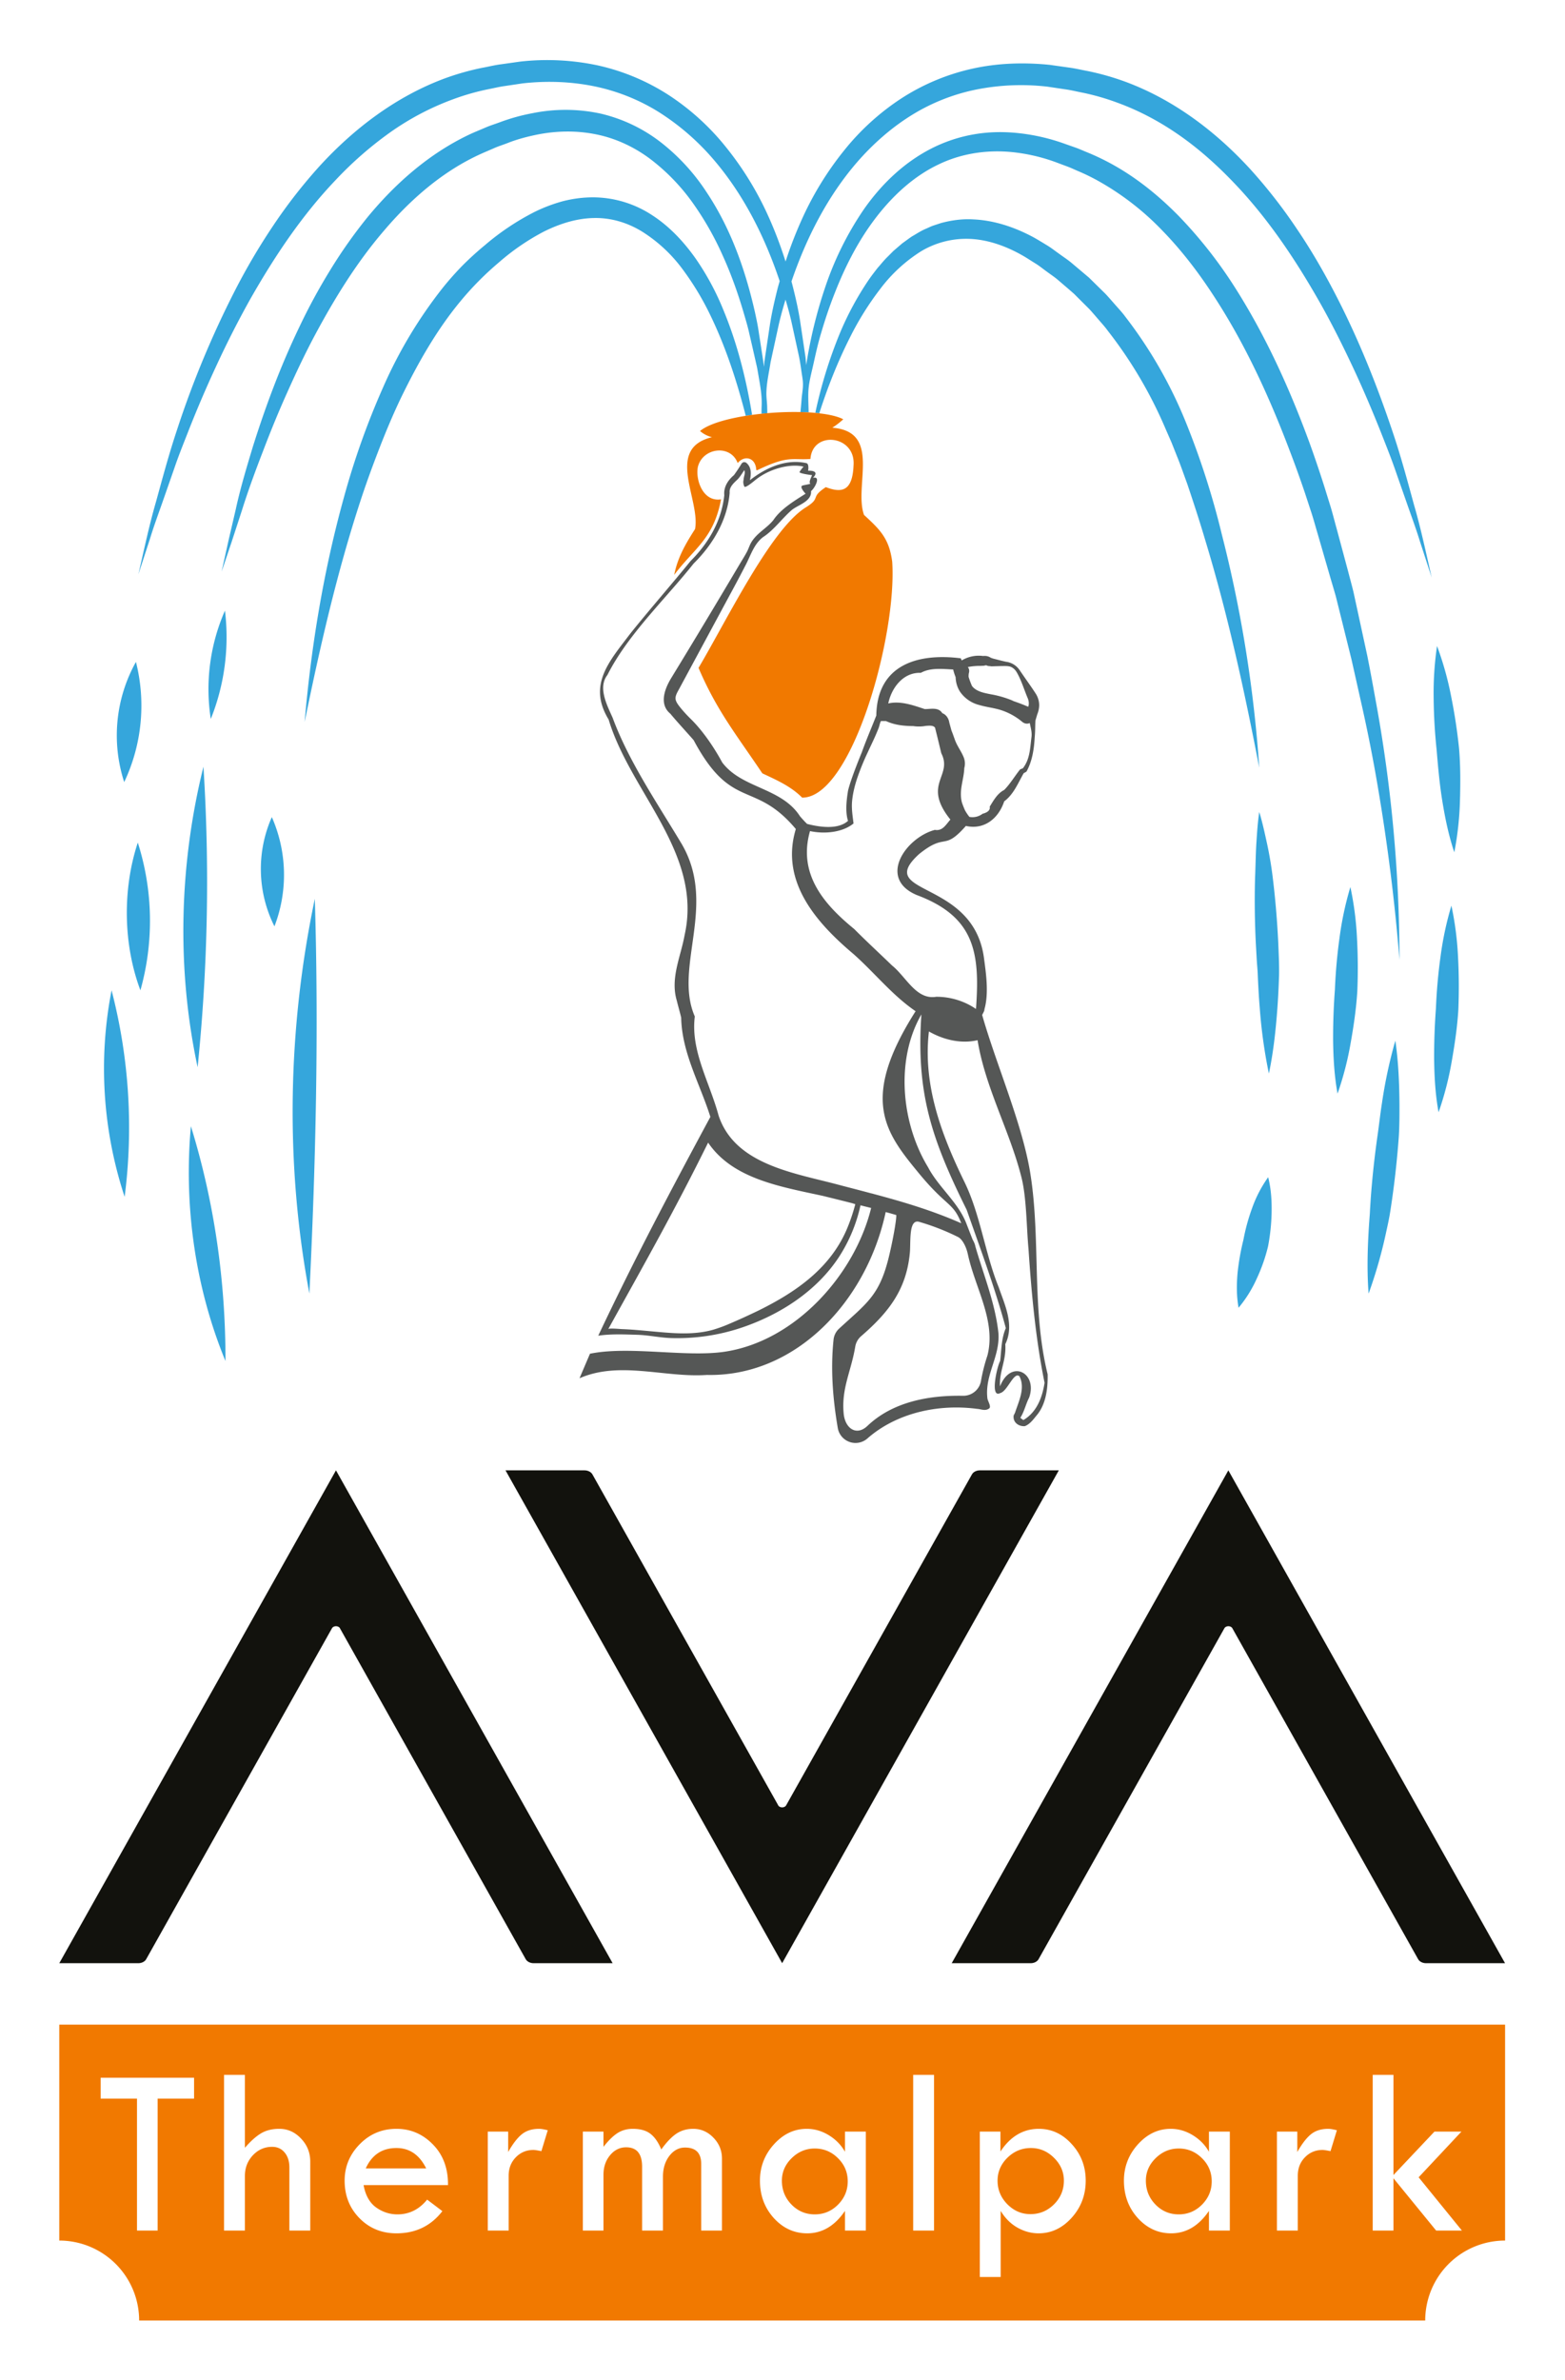 <?xml version="1.0" encoding="UTF-8" standalone="no"?>
<svg xmlns:dc="http://purl.org/dc/elements/1.1/" xmlns:cc="http://creativecommons.org/ns#" xmlns:rdf="http://www.w3.org/1999/02/22-rdf-syntax-ns#" xmlns:svg="http://www.w3.org/2000/svg" xmlns="http://www.w3.org/2000/svg" xmlns:sodipodi="http://sodipodi.sourceforge.net/DTD/sodipodi-0.dtd" xmlns:inkscape="http://www.inkscape.org/namespaces/inkscape" viewBox="0 0 526.55 800.31" version="1.1" id="svg938">
  <defs id="defs896">
    <clipPath id="a">
      <path d="M0 708.66h708.66V0H0z" id="path893"></path>
    </clipPath>
  </defs>
  <g clip-path="url(#a)" transform="matrix(1.333,0,0,-1.333,-209.16,872.6)" id="g916">
    <path id="path898" style="stroke-width:1.333;fill:#f17900;fill-opacity:1" d="M 20 680.801 L 20 753.439 A 26.88 -26.88 0 0 0 46.879 780.32 L 479.678 780.32 L 479.691 780.32 A 26.88 -26.88 0 0 0 506.572 753.439 L 506.572 680.801 L 20 680.801 z M 75.445 697.695 L 82.469 697.695 L 82.469 722.232 C 84.406 719.999 86.207 718.386 87.875 717.391 C 89.57 716.368 91.629 715.855 94.051 715.855 C 96.876 715.855 99.311 716.946 101.355 719.125 C 103.427 721.277 104.463 723.86 104.463 726.873 L 104.463 750.078 L 97.439 750.078 L 97.439 728.852 C 97.439 726.753 96.902 725.071 95.826 723.807 C 94.777 722.542 93.378 721.91 91.629 721.91 C 89.1 721.91 86.933 722.865 85.131 724.775 C 83.355 726.686 82.469 728.999 82.469 731.717 L 82.469 750.078 L 75.445 750.078 L 75.445 697.695 z M 307.369 697.695 L 314.393 697.695 L 314.393 750.078 L 307.369 750.078 L 307.369 697.695 z M 462.02 697.695 L 469.002 697.695 L 469.002 731.393 L 482.805 716.785 L 491.885 716.785 L 477.477 732.16 L 492.045 750.078 L 483.369 750.078 L 469.002 732.482 L 469.002 750.078 L 462.02 750.078 L 462.02 697.695 z M 33.928 698.664 L 65.365 698.664 L 65.365 705.688 L 53.098 705.688 L 53.098 750.078 L 46.156 750.078 L 46.156 705.688 L 33.928 705.688 L 33.928 698.664 z M 133.469 715.855 C 138.258 715.855 142.361 717.618 145.777 721.143 C 149.194 724.64 150.876 729.187 150.822 734.783 L 122.412 734.783 C 123.031 738.2 124.43 740.702 126.609 742.289 C 128.816 743.85 131.21 744.631 133.793 744.631 C 137.775 744.631 141.11 742.975 143.801 739.666 L 148.926 743.541 C 145.078 748.518 139.926 751.006 133.469 751.006 C 128.518 751.006 124.375 749.312 121.039 745.922 C 117.703 742.532 116.035 738.322 116.035 733.291 C 116.035 728.583 117.717 724.506 121.08 721.062 C 124.47 717.592 128.599 715.855 133.469 715.855 z M 181.484 715.855 C 182.157 715.855 183.126 716.017 184.391 716.34 L 182.252 723.363 C 180.907 723.094 180.018 722.959 179.588 722.959 C 177.22 722.959 175.229 723.793 173.615 725.461 C 172.028 727.102 171.234 729.16 171.234 731.635 L 171.234 750.078 L 164.213 750.078 L 164.213 716.785 L 171.072 716.785 L 171.072 723.645 C 172.633 720.9 174.153 718.924 175.633 717.713 C 177.139 716.475 179.09 715.855 181.484 715.855 z M 212.994 715.855 C 215.523 715.855 217.5 716.409 218.926 717.512 C 220.379 718.615 221.604 720.375 222.6 722.797 C 224.348 720.375 226.028 718.615 227.643 717.512 C 229.284 716.409 231.182 715.855 233.334 715.855 C 235.971 715.855 238.244 716.851 240.154 718.842 C 242.064 720.806 243.02 723.148 243.02 725.865 L 243.02 750.078 L 236.037 750.078 L 236.037 727.68 C 236.037 723.994 234.222 722.152 230.59 722.152 C 228.518 722.152 226.756 723.093 225.303 724.977 C 223.877 726.86 223.164 729.188 223.164 731.959 L 223.164 750.078 L 216.143 750.078 L 216.143 728.609 C 216.143 724.251 214.354 722.07 210.775 722.07 C 208.65 722.07 206.847 722.959 205.367 724.734 C 203.887 726.51 203.146 728.703 203.146 731.312 L 203.146 750.078 L 196.205 750.078 L 196.205 716.785 L 203.146 716.785 L 203.146 721.91 C 204.788 719.812 206.348 718.277 207.828 717.309 C 209.335 716.34 211.057 715.855 212.994 715.855 z M 271.543 715.855 C 274.153 715.855 276.628 716.57 278.969 717.996 C 281.309 719.422 283.125 721.278 284.416 723.564 L 284.416 716.785 L 291.438 716.785 L 291.438 750.078 L 284.416 750.078 L 284.416 743.459 C 280.999 748.49 276.761 751.006 271.703 751.006 C 267.318 751.006 263.564 749.286 260.443 745.842 C 257.349 742.398 255.803 738.214 255.803 733.291 C 255.803 728.637 257.363 724.574 260.484 721.104 C 263.632 717.606 267.319 715.855 271.543 715.855 z M 349.654 715.855 C 353.959 715.855 357.658 717.578 360.752 721.021 C 363.873 724.438 365.434 728.529 365.434 733.291 C 365.434 738.107 363.861 742.262 360.713 745.76 C 357.565 749.257 353.852 751.006 349.574 751.006 C 347.099 751.006 344.717 750.36 342.43 749.068 C 340.17 747.777 338.3 745.907 336.82 743.459 L 336.82 765.695 L 329.799 765.695 L 329.799 716.785 L 336.74 716.785 L 336.74 723.484 C 340.103 718.4 344.408 715.855 349.654 715.855 z M 394.037 715.855 C 396.647 715.855 399.122 716.57 401.463 717.996 C 403.804 719.422 405.621 721.278 406.912 723.564 L 406.912 716.785 L 413.934 716.785 L 413.934 750.078 L 406.912 750.078 L 406.912 743.459 C 403.495 748.49 399.257 751.006 394.199 751.006 C 389.814 751.006 386.06 749.286 382.939 745.842 C 379.845 742.398 378.299 738.214 378.299 733.291 C 378.299 728.637 379.86 724.574 382.98 721.104 C 386.128 717.606 389.813 715.855 394.037 715.855 z M 447.057 715.855 C 447.729 715.855 448.698 716.017 449.963 716.34 L 447.824 723.363 C 446.479 723.094 445.591 722.959 445.16 722.959 C 442.793 722.959 440.802 723.793 439.188 725.461 C 437.6 727.102 436.807 729.16 436.807 731.635 L 436.807 750.078 L 429.785 750.078 L 429.785 716.785 L 436.645 716.785 L 436.645 723.645 C 438.205 720.9 439.725 718.924 441.205 717.713 C 442.712 716.475 444.662 715.855 447.057 715.855 z M 133.469 722.312 C 128.653 722.312 125.21 724.6 123.139 729.174 L 143.479 729.174 C 141.219 724.6 137.881 722.312 133.469 722.312 z M 346.99 722.312 C 343.95 722.312 341.315 723.403 339.082 725.582 C 336.876 727.761 335.771 730.332 335.771 733.291 C 335.771 736.331 336.862 738.966 339.041 741.199 C 341.247 743.432 343.844 744.549 346.83 744.549 C 349.924 744.549 352.573 743.446 354.779 741.24 C 356.985 739.034 358.09 736.385 358.09 733.291 C 358.09 730.358 356.985 727.802 354.779 725.623 C 352.573 723.417 349.977 722.312 346.99 722.312 z M 274.246 722.475 C 271.287 722.475 268.704 723.551 266.498 725.703 C 264.292 727.855 263.189 730.385 263.189 733.291 C 263.189 736.439 264.266 739.114 266.418 741.32 C 268.57 743.526 271.179 744.631 274.246 744.631 C 277.286 744.631 279.897 743.541 282.076 741.361 C 284.255 739.155 285.344 736.546 285.344 733.533 C 285.344 730.493 284.255 727.896 282.076 725.744 C 279.897 723.565 277.286 722.475 274.246 722.475 z M 396.742 722.475 C 393.783 722.475 391.198 723.551 388.992 725.703 C 386.786 727.855 385.684 730.385 385.684 733.291 C 385.684 736.439 386.76 739.114 388.912 741.32 C 391.064 743.526 393.675 744.631 396.742 744.631 C 399.782 744.631 402.391 743.541 404.57 741.361 C 406.75 739.155 407.84 736.546 407.84 733.533 C 407.84 730.493 406.75 727.896 404.57 725.744 C 402.391 723.565 399.782 722.475 396.742 722.475 z " transform="matrix(0.75,0,0,-0.75,156.87,654.452)"></path>
    <path fill="#12120d" d="m 242.7,243.86 46.9,-83.5 c 0.35,-0.62 1.14,-1.02 2.01,-1.02 h 19.93 L 241.71,283.68 171.87,159.34 h 19.93 c 0.88,0 1.67,0.4 2.01,1.02 l 46.9,83.5 c 0.38,0.67 1.62,0.67 2,0 m 110.63,-44.7 -46.9,83.5 c -0.35,0.62 -1.14,1.02 -2.02,1.02 H 284.5 l 69.83,-124.33 69.83,124.33 h -19.92 c -0.88,0 -1.67,-0.4 -2.01,-1.02 l -46.9,-83.5 c -0.38,-0.67 -1.62,-0.67 -2,0 m 114.62,44.7 46.9,-83.5 c 0.34,-0.62 1.14,-1.02 2,-1.02 h 19.94 L 466.95,283.68 397.12,159.34 h 19.93 c 0.87,0 1.66,0.4 2,1.02 l 46.91,83.5 c 0.38,0.67 1.61,0.67 1.99,0" id="path902"></path>
    <path fill="#35a6dc" d="m 213.82,311.25 c 0.04,20.08 -2.8,40.07 -8.73,59.26 -1.81,-20.06 1.05,-40.61 8.73,-59.26 m 12.36,109.67 a 36.13,36.13 0 0 1 -0.66,27.56 32.26,32.26 0 0 1 0.66,-27.56 m -16.07,52.31 a 55.44,55.44 0 0 1 3.58,27.34 49.2,49.2 0 0 1 -3.58,-27.34 m -17.76,-68.45 a 64.9,64.9 0 0 1 -0.66,37.27 c -3.9,-11.8 -3.68,-25.74 0.66,-37.27 m -1.13,82.85 a 38.05,38.05 0 0 1 -2.96,-30.32 45.03,45.03 0 0 1 2.96,30.32 M 505.71,376.26 c -0.42,-2.64 -0.7,-5.29 -1.08,-7.93 a 233.34,233.34 0 0 1 -1.73,-15.89 c -0.08,-1.33 -0.18,-2.66 -0.24,-4 -0.1,-1.32 -0.2,-2.65 -0.28,-3.99 -0.31,-5.33 -0.45,-10.7 -0.03,-16.18 a 118.2,118.2 0 0 1 4.45,15.6 c 0.29,1.32 0.58,2.63 0.82,3.96 0.24,1.32 0.42,2.65 0.62,3.98 a 233.1,233.1 0 0 1 1.73,16.02 c 0.17,2.68 0.17,5.38 0.17,8.07 -0.04,5.4 -0.26,10.79 -1.04,16.19 a 120.74,120.74 0 0 1 -3.39,-15.83 m -27.58,57.17 a 94.28,94.28 0 0 1 -1.38,8.2 c -0.6,2.72 -1.17,5.43 -2,8.13 -0.42,-2.8 -0.58,-5.57 -0.76,-8.34 -0.15,-2.77 -0.18,-5.53 -0.3,-8.28 -0.15,-5.5 -0.08,-10.98 0.19,-16.46 l 0.23,-4.1 c 0.08,-1.37 0.23,-2.73 0.27,-4.1 0.12,-2.74 0.27,-5.48 0.5,-8.22 a 126.7,126.7 0 0 1 2.3,-16.48 c 1.16,5.48 1.74,11 2.15,16.53 0.2,2.77 0.33,5.53 0.42,8.3 0.05,2.77 -0.1,5.53 -0.21,8.3 -0.27,5.51 -0.73,11.03 -1.41,16.52 m 47.04,32.47 a 139.1,139.1 0 0 1 -1.98,12.99 79.9,79.9 0 0 1 -3.57,12.75 81.61,81.61 0 0 1 -0.85,-13.22 c 0.04,-4.36 0.3,-8.68 0.75,-12.99 0.36,-4.31 0.74,-8.63 1.44,-12.93 0.7,-4.3 1.58,-8.6 3.02,-12.9 a 79.2,79.2 0 0 1 1.43,13.18 c 0.13,4.38 0.13,8.77 -0.24,13.13 m -1.92,-39.77 a 81.54,81.54 0 0 1 -2.76,-12.96 c -0.6,-4.31 -0.97,-8.63 -1.15,-12.96 a 163.6,163.6 0 0 1 -0.45,-13 c 0.07,-4.36 0.3,-8.73 1.12,-13.2 a 79.14,79.14 0 0 1 3.32,12.83 c 0.76,4.32 1.4,8.66 1.67,13.02 0.17,4.37 0.16,8.75 -0.07,13.14 a 80.04,80.04 0 0 1 -1.68,13.13 m -25.5,4.7 a 81.54,81.54 0 0 1 -2.76,-12.96 c -0.6,-4.31 -0.97,-8.63 -1.15,-12.96 a 163.6,163.6 0 0 1 -0.45,-13 c 0.07,-4.36 0.31,-8.74 1.12,-13.2 a 79.24,79.24 0 0 1 3.32,12.83 c 0.77,4.32 1.4,8.66 1.67,13.02 0.18,4.37 0.16,8.75 -0.07,13.13 a 79.82,79.82 0 0 1 -1.68,13.14 m -24.77,-80.91 a 50.31,50.31 0 0 1 -2.23,-8.1 60.86,60.86 0 0 1 -1.47,-8.3 c -0.25,-2.84 -0.3,-5.74 0.25,-8.83 a 31.58,31.58 0 0 1 4.64,7.47 42.77,42.77 0 0 1 2.8,8.02 c 0.53,2.78 0.84,5.62 0.9,8.51 0.05,2.9 -0.1,5.85 -0.87,8.93 a 31.34,31.34 0 0 1 -4.02,-7.7 M 235,328.27 c 1.63,33.25 2.38,66.33 1.37,99.6 -6.85,-32.68 -7.54,-66.77 -1.37,-99.6 m -46.63,24.4 a 137.41,137.41 0 0 1 -3.3,52.11 103.1,103.1 0 0 1 3.3,-52.1 m 19.89,108.52 c -6.11,-24.72 -6.82,-50.9 -1.47,-75.82 a 459,459 0 0 1 1.47,75.81" id="path904"></path>
    <path fill="#35a6dc" d="m 508.52,545.35 c -4,11.96 -8.7,23.73 -14.54,35 -2.91,5.63 -6.1,11.15 -9.68,16.43 a 130.63,130.63 0 0 1 -11.8,15.14 c -8.65,9.45 -19.28,17.55 -31.62,22.1 a 65.93,65.93 0 0 1 -9.44,2.67 c -1.58,0.29 -3.12,0.67 -4.74,0.88 l -4.82,0.68 c -6.49,0.66 -13.14,0.47 -19.58,-0.97 a 54.78,54.78 0 0 1 -18.1,-7.63 61.78,61.78 0 0 1 -14.36,-13.15 79.64,79.64 0 0 1 -10.15,-16.37 102.88,102.88 0 0 1 -4.5,-11.49 c -1.33,4.19 -2.9,8.31 -4.76,12.32 a 79.66,79.66 0 0 1 -10.15,16.37 61.79,61.79 0 0 1 -14.36,13.15 54.8,54.8 0 0 1 -18.1,7.63 61.16,61.16 0 0 1 -19.58,0.97 l -4.83,-0.68 c -1.62,-0.2 -3.15,-0.6 -4.73,-0.88 a 65.82,65.82 0 0 1 -9.44,-2.66 C 256.9,630.3 246.27,622.2 237.61,612.75 a 130.52,130.52 0 0 1 -11.8,-15.14 160.4,160.4 0 0 1 -9.67,-16.44 242.18,242.18 0 0 1 -14.55,-34.99 c -2,-5.98 -3.63,-12.07 -5.3,-18.13 -1.75,-6.04 -3.04,-12.2 -4.45,-18.32 l 2.92,8.95 c 0.91,3 2,5.95 3.04,8.9 l 3.1,8.88 c 1,2.96 2.17,5.86 3.31,8.77 a 295.91,295.91 0 0 0 7.36,17.22 244.5,244.5 0 0 0 8.46,16.62 c 6.13,10.78 13.04,21.14 21.5,30.02 a 92.27,92.27 0 0 0 13.72,12.03 68.03,68.03 0 0 0 15.94,8.42 60.33,60.33 0 0 0 8.64,2.5 c 1.5,0.28 3.02,0.67 4.5,0.87 l 4.5,0.67 c 5.99,0.67 12.03,0.47 17.88,-0.7 a 49.63,49.63 0 0 0 16.55,-6.58 61.36,61.36 0 0 0 13.64,-11.8 c 7.62,-8.83 13.04,-19.56 16.8,-30.81 l -0.44,-1.54 c -0.78,-3.08 -1.5,-6.17 -2,-9.3 l -1.4,-9.37 -0.1,-1.42 c -0.07,0.58 -0.17,1.14 -0.25,1.72 l -0.62,4 -0.62,4.03 c -0.22,1.34 -0.51,2.66 -0.8,4 -2.39,10.56 -6.04,21.07 -12.24,30.35 a 51.77,51.77 0 0 1 -11.33,12.4 39.39,39.39 0 0 1 -15.42,7.4 41.9,41.9 0 0 1 -17.1,0.11 49.16,49.16 0 0 1 -8.15,-2.24 c -1.3,-0.49 -2.68,-0.9 -3.93,-1.46 -1.27,-0.55 -2.52,-1.04 -3.81,-1.64 -10.25,-4.83 -18.8,-12.4 -25.8,-20.89 a 124.06,124.06 0 0 1 -9.48,-13.44 149.22,149.22 0 0 1 -7.79,-14.37 c -4.71,-9.8 -8.5,-19.97 -11.74,-30.27 -1.56,-5.18 -3.11,-10.34 -4.26,-15.62 l -1.83,-7.87 -1.75,-7.88 2.58,7.65 2.5,7.66 c 1.6,5.12 3.46,10.15 5.39,15.14 1.9,5 3.93,9.95 6.12,14.82 2.18,4.87 4.45,9.69 6.95,14.38 5.01,9.35 10.59,18.41 17.43,26.36 6.76,7.96 14.76,14.9 24.07,19.2 1.14,0.53 2.38,1.04 3.57,1.56 1.2,0.55 2.42,0.91 3.62,1.38 2.4,0.95 4.87,1.59 7.35,2.1 4.97,1 10.06,1.07 14.93,0.08 4.87,-0.97 9.5,-3.11 13.56,-6.12 a 51.11,51.11 0 0 0 10.7,-10.96 76.54,76.54 0 0 0 7.76,-13.6 c 2.18,-4.8 3.94,-9.82 5.42,-14.93 0.37,-1.27 0.75,-2.55 1.06,-3.84 l 0.9,-3.9 0.89,-3.9 c 0.14,-0.66 0.31,-1.3 0.43,-1.97 l 0.34,-1.97 c 0.42,-2.43 0.85,-4.85 0.74,-7.32 -0.03,-0.66 -0.03,-1.32 -0.04,-1.98 l 1.48,0.14 -0.04,1.3 c 0,1.26 -0.22,2.5 -0.2,3.77 0.03,2.61 0.67,5.24 1.06,7.82 l 1.99,9.14 c 0.5,2.24 1.11,4.44 1.78,6.63 0.57,-1.92 1.1,-3.85 1.54,-5.8 l 1.82,-8.36 c 0.35,-1.62 0.55,-3.27 0.8,-4.9 0.1,-0.63 0.2,-1.25 0.23,-1.87 0.08,-1.47 -0.25,-2.9 -0.35,-4.34 a 97.92,97.92 0 0 0 -0.28,-3.1 l 2.07,-0.08 c -0.02,1.62 -0.12,3.25 -0.08,4.87 0.06,2.53 0.77,4.92 1.3,7.36 0.58,2.6 1.15,5.22 1.93,7.77 1.02,3.49 2.18,6.93 3.52,10.29 2.64,6.72 5.97,13.18 10.3,18.82 4.31,5.62 9.62,10.51 15.87,13.46 6.22,3 13.26,3.86 20.1,2.9 a 45.35,45.35 0 0 0 10.12,-2.61 l 2.47,-0.92 c 0.82,-0.32 1.64,-0.71 2.46,-1.06 1.67,-0.7 3.2,-1.45 4.75,-2.29 a 69.16,69.16 0 0 0 16.67,-12.86 c 4.95,-5.1 9.29,-10.83 13.17,-16.86 7.82,-12.06 13.86,-25.32 18.98,-38.89 1.3,-3.39 2.52,-6.81 3.69,-10.25 l 1.7,-5.18 c 0.56,-1.74 1.03,-3.5 1.55,-5.24 l 3.04,-10.5 c 0.5,-1.74 1.04,-3.48 1.53,-5.24 l 1.32,-5.3 2.64,-10.63 2.4,-10.7 a 387.76,387.76 0 0 0 4.25,-21.49 494.5,494.5 0 0 0 5.45,-43.55 362.45,362.45 0 0 1 -6.07,65.77 c -0.65,3.61 -1.31,7.23 -2.03,10.83 l -2.34,10.8 -1.17,5.39 c -0.43,1.79 -0.93,3.57 -1.39,5.35 l -2.87,10.68 c -0.5,1.78 -0.94,3.57 -1.47,5.34 l -1.64,5.28 c -1.12,3.52 -2.3,7.02 -3.55,10.5 -5.07,13.9 -11.2,27.5 -19.27,40.1 a 113.55,113.55 0 0 1 -13.96,17.65 c -5.3,5.38 -11.3,10.2 -18.12,13.73 a 59.4,59.4 0 0 1 -5.2,2.39 c -0.86,0.35 -1.71,0.74 -2.6,1.06 l -2.7,0.95 a 50.34,50.34 0 0 1 -11.18,2.66 c -3.84,0.46 -7.77,0.45 -11.62,-0.2 A 37.76,37.76 0 0 1 391.9,617.1 c -6.94,-3.56 -12.58,-9.06 -16.9,-15.22 a 79.68,79.68 0 0 1 -9.92,-20.06 116.2,116.2 0 0 1 -4.68,-19.32 l -0.15,1.81 -1.4,9.38 c -0.49,3.12 -1.21,6.21 -2,9.29 l -0.17,0.63 c 3.75,10.98 9.08,21.43 16.54,30.06 3.99,4.59 8.56,8.63 13.64,11.8 a 49.62,49.62 0 0 0 16.55,6.57 57.97,57.97 0 0 0 17.88,0.71 l 4.49,-0.67 c 1.5,-0.2 3,-0.59 4.5,-0.87 a 60.32,60.32 0 0 0 8.65,-2.5 c 5.64,-2.05 10.99,-4.93 15.94,-8.42 4.96,-3.49 9.5,-7.6 13.71,-12.03 8.46,-8.88 15.38,-19.24 21.5,-30.02 3.05,-5.4 5.83,-10.98 8.47,-16.62 2.64,-5.65 5.07,-11.4 7.36,-17.22 1.14,-2.9 2.3,-5.81 3.31,-8.77 l 3.1,-8.87 c 1.05,-2.96 2.12,-5.9 3.04,-8.9 l 2.92,-8.96 c -1.42,6.12 -2.7,12.28 -4.46,18.32 -1.66,6.06 -3.28,12.15 -5.3,18.13" id="path906"></path>
    <path fill="#35a6dc" d="m 371.4,569.4 a 74.78,74.78 0 0 0 7.69,12.33 38.74,38.74 0 0 0 10.3,9.49 22.19,22.19 0 0 0 12.86,3.1 c 4.46,-0.3 8.86,-1.92 12.91,-4.25 1.01,-0.58 1.99,-1.25 3,-1.86 1,-0.6 1.94,-1.38 2.9,-2.07 0.96,-0.72 1.97,-1.37 2.88,-2.15 l 2.72,-2.33 1.35,-1.18 1.27,-1.27 2.54,-2.53 c 0.82,-0.88 1.58,-1.8 2.37,-2.7 0.78,-0.92 1.6,-1.79 2.3,-2.77 a 110.21,110.21 0 0 0 14.67,-24.92 l 1.46,-3.34 1.35,-3.4 c 0.93,-2.26 1.71,-4.59 2.56,-6.88 1.57,-4.65 3.1,-9.31 4.5,-14.04 5.75,-18.88 9.97,-38.19 13.72,-57.7 a 327.02,327.02 0 0 1 -9.45,58.87 202.12,202.12 0 0 1 -9.21,28.61 112.71,112.71 0 0 1 -15.16,26.32 c -0.76,1.04 -1.64,1.97 -2.48,2.93 -0.85,0.96 -1.68,1.94 -2.56,2.87 l -2.74,2.69 -1.37,1.35 -1.47,1.24 -2.94,2.48 c -0.98,0.82 -2.07,1.52 -3.1,2.28 -1.06,0.74 -2.04,1.54 -3.16,2.2 -1.12,0.68 -2.22,1.36 -3.37,2 -4.59,2.46 -9.77,4.27 -15.23,4.5 -2.72,0.16 -5.48,-0.22 -8.1,-0.93 l -1.95,-0.64 c -0.64,-0.22 -1.24,-0.54 -1.86,-0.8 -1.26,-0.52 -2.37,-1.28 -3.53,-1.94 -0.56,-0.37 -1.09,-0.77 -1.63,-1.16 l -0.8,-0.58 -0.75,-0.64 -1.5,-1.29 -1.38,-1.39 c -0.95,-0.9 -1.74,-1.93 -2.6,-2.89 -0.79,-1.02 -1.58,-2.03 -2.3,-3.09 a 76.45,76.45 0 0 1 -7.21,-13.36 115.95,115.95 0 0 1 -6.2,-20.1 l 1,-0.11 c 2.1,6.56 4.63,12.96 7.7,19.05 m -31.91,7.02 a 66.74,66.74 0 0 1 -7.04,13.03 c -2.89,4.07 -6.38,7.88 -10.73,10.74 a 27.32,27.32 0 0 1 -14.93,4.64 c -2.65,0.02 -5.29,-0.33 -7.82,-0.98 a 39.74,39.74 0 0 1 -7.23,-2.75 63.52,63.52 0 0 1 -12.48,-8.37 78.43,78.43 0 0 1 -5.53,-5.02 77.45,77.45 0 0 1 -4.97,-5.58 114.61,114.61 0 0 1 -15.16,-25.24 194.88,194.88 0 0 1 -9.8,-27.45 c -5.2,-18.68 -8.35,-37.79 -10,-56.97 3.85,18.86 8.13,37.59 14.07,55.73 1.48,4.53 3.12,9 4.84,13.43 1.72,4.43 3.56,8.8 5.62,13.06 4.15,8.48 8.83,16.72 14.77,23.89 a 77.02,77.02 0 0 0 9.75,9.85 58.07,58.07 0 0 0 11.33,7.76 c 4.02,2 8.32,3.35 12.63,3.42 4.3,0.1 8.56,-1.16 12.31,-3.51 a 37.51,37.51 0 0 0 9.9,-9.17 70.89,70.89 0 0 0 7.24,-11.96 c 3.86,-7.99 6.65,-16.55 8.88,-25.26 l 1.6,0.24 c -1.48,8.99 -3.7,17.92 -7.25,26.47" id="path908"></path>
    <path fill="#f17900" d="m 382.1,512.94 c -0.78,5.87 -3.1,8.08 -7.11,11.77 -2.62,7.32 4.52,21.02 -8,22 a 19.5,19.5 0 0 1 2.76,2.13 c -1.37,0.72 -3.5,1.21 -6.05,1.5 a 41.82,41.82 0 0 1 -2.69,0.24 l -2.07,0.08 a 78.3,78.3 0 0 1 -13.8,-0.95 c -5.09,-0.82 -9.48,-2.12 -11.54,-3.83 a 7.18,7.18 0 0 1 3.02,-1.56 c -11.95,-2.86 -2.87,-15.8 -4.28,-23.18 -2.48,-3.86 -4.4,-7.23 -5.26,-11.55 5.11,6.78 9.97,9.12 11.82,19.05 -4.56,-0.71 -6.48,4.9 -5.85,8.16 1.18,4.88 8.25,5.8 10.05,1 1.77,2.1 4.5,1.34 4.68,-1.64 0.01,-0.22 0.2,-0.2 0.4,-0.1 7.76,3.74 8.7,2.43 13.29,2.77 0.5,7.23 11.4,6.04 10.88,-1.55 -0.25,-6.49 -2.85,-7.16 -7,-5.56 -4.18,-2.76 -1,-2.6 -5.07,-5.12 -8.78,-5.45 -19.88,-28.34 -27.06,-40.48 4.62,-10.82 9.55,-16.84 16.1,-26.6 3.52,-1.66 7.17,-3.23 10.05,-6.13 12.54,-0.11 24,40.92 22.73,59.55" id="path910"></path>
    <path fill="#555756" d="m 412.75,297.56 a 0.1,0.1 0 0 1 0,-0.05 v 0.05" id="path912"></path>
    <path fill="#555756" d="m 415.2,296.36 c 0,0.06 -0.73,0.43 -0.73,0.63 0.98,1.51 1.38,3.52 2.23,5.1 a 0.02,0.02 0 0 0 -0.02,-0.02 c 2.16,6.23 -4.62,9.78 -7.36,2.8 -0.24,3.8 1.61,6.46 1.33,10.64 2.35,4.81 -0.1,9.82 -1.64,14.3 -3.5,8.57 -4.65,18.54 -8.79,26.87 -5.83,12 -10.38,24.33 -8.85,37.72 3.67,-2.1 8.08,-3.17 12.28,-2.2 1.9,-11.8 8.03,-22.76 10.96,-34.15 1.43,-5.2 1.38,-13.12 1.9,-18.53 0.75,-11.32 1.83,-22.84 4.05,-33.74 -0.56,-3.69 -1.98,-7.46 -5.36,-9.42 M 382,411.1 c -3.07,2.98 -6.48,6.11 -9.48,9.14 -7.79,6.35 -14.23,13.97 -11.16,24.71 3.71,-0.8 8.24,-0.33 10.98,1.92 -0.21,1.84 -0.53,3.63 -0.37,5.52 0.17,1.96 0.64,3.88 1.25,5.75 a 60.97,60.97 0 0 0 2.66,6.57 c 0.62,1.36 1.28,2.7 1.89,4.07 0.3,0.69 0.6,1.39 0.88,2.1 0.24,0.6 0.3,1.22 0.6,1.82 0.43,0.02 0.86,0.01 1.3,0 2.23,-1.02 4.53,-1.24 6.88,-1.26 a 9.53,9.53 0 0 1 3.15,0.05 c 0.6,0.04 1.32,0.11 1.82,-0.07 0.2,-0.07 0.36,-0.2 0.51,-0.36 0.5,-1.96 1.16,-4.7 1.58,-6.46 3,-5.88 -4.92,-7.72 2.3,-16.75 -1.16,-1.3 -1.95,-2.93 -3.93,-2.6 -7.39,-2 -14.45,-12.25 -4.57,-16.43 14.66,-5.48 16,-14.56 14.96,-28.74 a 17.73,17.73 0 0 1 -10.03,3.07 c -5.1,-0.86 -7.63,5.13 -11.23,7.95 m 6.87,-52.5 c 7,-8.5 8.65,-7.28 10.67,-12.59 -7.36,3.25 -14.66,5.4 -22.17,7.41 -0.2,0.06 -0.39,0.11 -0.56,0.14 -2.97,0.8 -5.97,1.56 -9.02,2.37 -11.05,2.88 -25.48,5.11 -29.5,17.27 -2.28,8.46 -7.09,16.31 -6,24.98 -5.5,12.58 6,28.4 -3.63,44.06 -5.96,9.92 -13.08,20.4 -17.1,31.27 -1.35,3.08 -3.82,7.6 -1.33,10.82 5.16,10.22 14.65,19.16 21.76,28.11 4.85,4.78 8.54,11 9.1,17.87 -0.15,1.42 1,2.42 2.04,3.4 0.63,0.68 1.13,1.53 1.65,2.3 0.34,-0.82 -0.16,-1.57 -0.17,-2.42 -0.19,-0.7 -0.02,-1.22 0.17,-1.7 0.23,-0.56 2.42,1.34 2.9,1.71 3.85,3.06 9.18,4.07 12.1,3.27 -0.16,0 -0.98,-1.16 -1.04,-1.32 -0.27,-0.34 2.67,-0.77 3.15,-0.8 -0.24,-0.6 -0.96,-1.99 -0.39,-2.13 -0.26,-0.19 -1.84,-0.39 -2.12,-0.54 -0.55,-0.3 0.32,-1.43 0.87,-2.02 -2.78,-1.76 -6.28,-3.86 -8.12,-6.64 -1.68,-2.09 -4.06,-3.17 -5.54,-5.55 -0.48,-0.78 -0.72,-1.68 -1.15,-2.48 -0.53,-1 -1.16,-1.98 -1.74,-2.96 A 2546.49,2546.49 0 0 0 326.3,483.51 c -1.62,-2.66 -3.1,-6.56 -0.19,-8.95 1.58,-1.92 4.22,-4.77 5.87,-6.66 9.66,-18.05 15.3,-9.94 25.8,-22.43 -4,-13.2 5.1,-23.57 14.51,-31.5 5.32,-4.7 9.83,-10.45 15.72,-14.46 -14.15,-22.25 -7.72,-30.51 0.85,-40.91 m 12.3,-20.21 c 1.76,-8.47 7.08,-16.73 5.07,-25.37 a 5.01,5.01 0 0 0 -0.1,-0.4 44.52,44.52 0 0 1 -1.59,-6.23 4.53,4.53 0 0 0 -4.49,-3.9 c -8.85,0.17 -17.87,-1.58 -24.19,-7.59 -2.77,-2.64 -5.67,-0.67 -6.01,3.15 -0.58,6.37 1.88,10.55 2.93,16.85 0.17,1 0.68,1.93 1.45,2.6 7.06,6.1 11.46,11.82 12.33,21.07 0.26,2.9 -0.35,8.66 2.42,7.78 a 58.04,58.04 0 0 0 9.73,-3.8 c 1.25,-0.63 2.15,-2.8 2.44,-4.16 M 371,345.37 c -4.13,-10.51 -13.1,-16.7 -22.9,-21.5 -2.29,-1.1 -4.6,-2.16 -6.93,-3.15 a 36.33,36.33 0 0 0 -4.33,-1.59 c -4.31,-1.2 -8.84,-0.97 -13.25,-0.58 -2.1,0.18 -4.21,0.39 -6.32,0.56 -1.12,0.09 -2.25,0.16 -3.38,0.2 -0.4,0.01 -3.3,0.3 -3.46,0 9.14,16.5 16.87,30.14 25.21,47.05 6.18,-9.13 18.12,-11.08 28.92,-13.43 2.41,-0.59 4.87,-1.2 7.35,-1.83 l 0.88,-0.27 A 46.89,46.89 0 0 0 371,345.37 m -24.8,188.4 v -0.04 c -0.02,0.05 -0.02,0.1 0,0.04 m 43.12,-48.9 c 2.46,1.36 5.46,0.97 8.17,0.85 0.17,-0.7 0.38,-1.34 0.62,-1.93 0.04,-1.29 0.4,-2.56 1.1,-3.66 a 8.35,8.35 0 0 1 4.85,-3.37 c 1.84,-0.55 3.76,-0.72 5.6,-1.32 a 16.06,16.06 0 0 0 5.26,-2.93 c 0.55,-0.46 1.28,-0.6 1.9,-0.3 0.23,-1.17 0.6,-2.3 0.44,-3.52 -0.36,-2.78 -0.36,-5.57 -2.17,-7.89 l -0.7,-0.29 c -1.3,-1.6 -2.58,-3.76 -4.03,-5.19 -1.7,-0.85 -2.67,-2.64 -3.64,-4.2 0.2,-1.04 -0.82,-1.55 -1.79,-1.79 a 4.2,4.2 0 0 0 -3.34,-0.8 c -0.46,0.57 -0.82,1.13 -1.12,1.67 -0.27,0.62 -0.54,1.28 -0.77,1.96 -0.8,3.1 0.5,5.77 0.6,8.68 0.24,0.91 0.22,1.82 -0.18,2.8 -0.62,1.5 -1.62,2.76 -2.18,4.31 -0.27,0.75 -0.55,1.57 -0.88,2.38 l -0.54,1.97 c -0.2,1.24 -0.9,2.08 -1.8,2.41 l -0.05,0.11 c -1,1.44 -2.94,0.88 -4.36,0.91 -2.82,0.93 -6.1,2.14 -9.2,1.42 0.81,3.92 3.77,7.9 8.21,7.72 m 13.22,1.67 c 0.41,0.03 0.81,0.07 1.21,0.08 0.4,0 0.8,0 1.2,0.03 l 0.35,0.02 c 0.21,0.05 0.33,0.1 0.45,0.1 a 0.7,0.7 0 0 0 0.2,-0.04 l 0.36,-0.13 0.66,-0.06 0.17,-0.03 2.41,0.07 c 0.8,0 1.66,0.06 2.3,-0.13 0.66,-0.2 1.23,-0.7 1.62,-1.33 0.4,-0.65 0.75,-1.39 1.06,-2.12 0.64,-1.47 1.13,-3 1.77,-4.5 0.25,-0.6 0.33,-1.17 0.26,-1.72 -0.02,-0.15 -0.08,-0.3 -0.12,-0.47 a 48.2,48.2 0 0 1 -3.7,1.42 l -0.4,0.2 a 25.95,25.95 0 0 1 -5.4,1.54 c -1.49,0.3 -3.18,0.6 -4.32,1.66 -0.13,0.13 -0.26,0.27 -0.37,0.41 a 20.1,20.1 0 0 0 -0.86,2.3 c -0.02,0.36 0.01,0.74 0.1,1.1 0.13,0.58 -0.02,1.05 -0.3,1.4 0.45,0.08 0.91,0.15 1.35,0.2 m 2.27,-87.99 c 0.2,0.46 0.62,1.07 0.57,1.44 1.2,4.18 0.32,9.58 -0.1,12.85 -2.64,20.2 -28,15.72 -16.4,26.3 6.95,5.62 6.05,0.57 11.82,7.11 4.6,-1.04 8.23,1.84 9.67,6.2 2.42,1.81 3.46,4.56 4.92,7.1 l 0.7,0.4 c 1.47,2.63 1.92,5.7 2.08,8.66 0.16,1.6 0.1,2.74 0.18,4.2 l 0.35,1.2 0.12,0.4 a 6.3,6.3 0 0 1 0.48,2.24 5.43,5.43 0 0 1 -0.84,2.93 c -0.86,1.35 -1.82,2.68 -2.75,4.02 l -1.4,2.03 a 4.87,4.87 0 0 1 -3.33,2.03 c -0.4,0.07 -0.79,0.18 -1.19,0.27 l -2.38,0.61 0.17,-0.03 -0.47,0.15 c -0.3,0.21 -0.69,0.38 -1.07,0.44 a 2.9,2.9 0 0 1 -0.88,0.02 8.32,8.32 0 0 1 -5.41,-1.12 l -0.24,0.54 c -10.98,1.38 -21.12,-1.69 -21.32,-14.44 -1.23,-3.14 -2.52,-6.09 -3.65,-9.26 0,0 -2.8,-6.72 -3.49,-9.74 -0.18,-1.23 -0.85,-4.92 0,-7.57 -2.42,-2.19 -6.88,-1.66 -10.32,-0.77 -0.59,0.55 -1.26,1.31 -1.78,1.9 -4.7,7.33 -14.69,7 -19.65,13.61 -1.98,3.66 -4.82,7.9 -7.9,10.93 -1.02,1 -2.12,2.18 -2.99,3.32 -0.38,0.5 -0.83,1.15 -0.89,1.8 -0.07,0.84 0.5,1.73 0.88,2.44 l 13.04,24.18 a 345.1,345.1 0 0 1 3.9,7.37 c 1.21,2.4 2.04,5.08 4.22,6.77 2.82,1.82 4.84,4.76 7.31,6.88 1.65,1.33 5.04,2.14 4.85,4.77 0.96,0.72 2.6,3.88 0.48,3.33 1.97,2.02 -1.22,1.8 -1.22,1.8 0,0 0.31,1.71 -0.42,1.91 -5.19,1.16 -10.3,-1.18 -14.27,-4.3 0.32,1.47 0.45,3.27 -0.9,4.37 0,0.05 -0.09,0.13 -0.67,0.2 -0.8,-0.42 -0.4,-0.36 -0.52,-0.37 -0.6,-1 -1.27,-2 -1.94,-2.92 -1.52,-1.29 -2.64,-3 -2.44,-5.08 -0.69,-6.45 -3.94,-12.04 -8.49,-16.57 -4.48,-5.52 -10.89,-12.88 -15.25,-18.35 -5.28,-6.99 -10.79,-12.89 -5.45,-21.66 5.52,-18.4 23.8,-33.74 19.18,-54.36 -0.96,-5.43 -3.68,-10.9 -1.97,-16.57 0.24,-1.03 0.87,-3.23 1.1,-4.27 0.18,-8.93 4.76,-16.72 7.37,-25.04 -10.12,-18.77 -19.2,-35.93 -28.3,-55.2 3.27,0.48 6.47,0.32 9.75,0.23 2.88,-0.07 5.76,-0.74 8.67,-0.83 6.04,-0.18 12.12,0.72 17.85,2.66 9.67,3.27 18.9,9.22 24.54,17.88 a 39.17,39.17 0 0 1 5.38,12.95 l 2.69,-0.67 c -4.14,-16.86 -19.22,-33.74 -37.23,-36.3 -9.8,-1.37 -23.93,1.55 -33.74,-0.47 l -2.64,-6.19 c 10.2,4.45 21.47,0.1 32.16,0.84 22.37,-0.5 40.28,18.51 45.12,41.09 1.37,-0.37 1.31,-0.36 2.67,-0.75 0.07,-1.37 -1.02,-7.2 -2.01,-11.12 -2.36,-9.28 -5.52,-11.18 -12.43,-17.55 a 4.4,4.4 0 0 1 -1.39,-2.77 c -0.78,-7.44 -0.19,-14.94 1.07,-22.3 a 4.54,4.54 0 0 1 7.46,-2.64 c 7.36,6.47 17.91,8.78 27.7,7.48 0.95,-0.04 2.01,-0.62 3.01,0.08 0.7,0.44 -0.4,1.96 -0.42,2.68 -0.65,5.87 3.2,10.38 2.8,16.31 -0.79,7.53 -3.74,14.67 -5.83,21.92 -0.09,0.58 -0.43,1.27 -0.7,1.74 l -1.5,3.85 c -2.05,5.5 -7.07,9.27 -9.75,14.4 -6.75,11.1 -8.27,27.08 -1.67,38.53 -1.34,-19.8 2.5,-31.29 11.43,-49.29 3.45,-9.83 7.2,-19.84 9.88,-29.85 -1.14,-2.64 -1.1,-5.52 -1.43,-8.29 -0.79,-1.38 -2.63,-9.53 0.03,-8.09 1.8,0.41 3.45,5.53 4.84,4.22 1.53,-2.97 -0.19,-6.32 -1.13,-9.23 l -0.17,-0.29 c 0.01,0.03 0.03,0.05 0.06,0.07 l -0.22,-0.42 c -0.25,-1.84 1.37,-2.82 2.83,-2.7 1.3,0.51 2.16,1.74 2.94,2.68 2.41,2.8 2.88,6.9 2.81,10.4 -4.08,16.5 -1.72,34.07 -4.37,50.64 -2.02,12.57 -8.6,27.47 -12.16,40" id="path914"></path>
  </g>
</svg>
